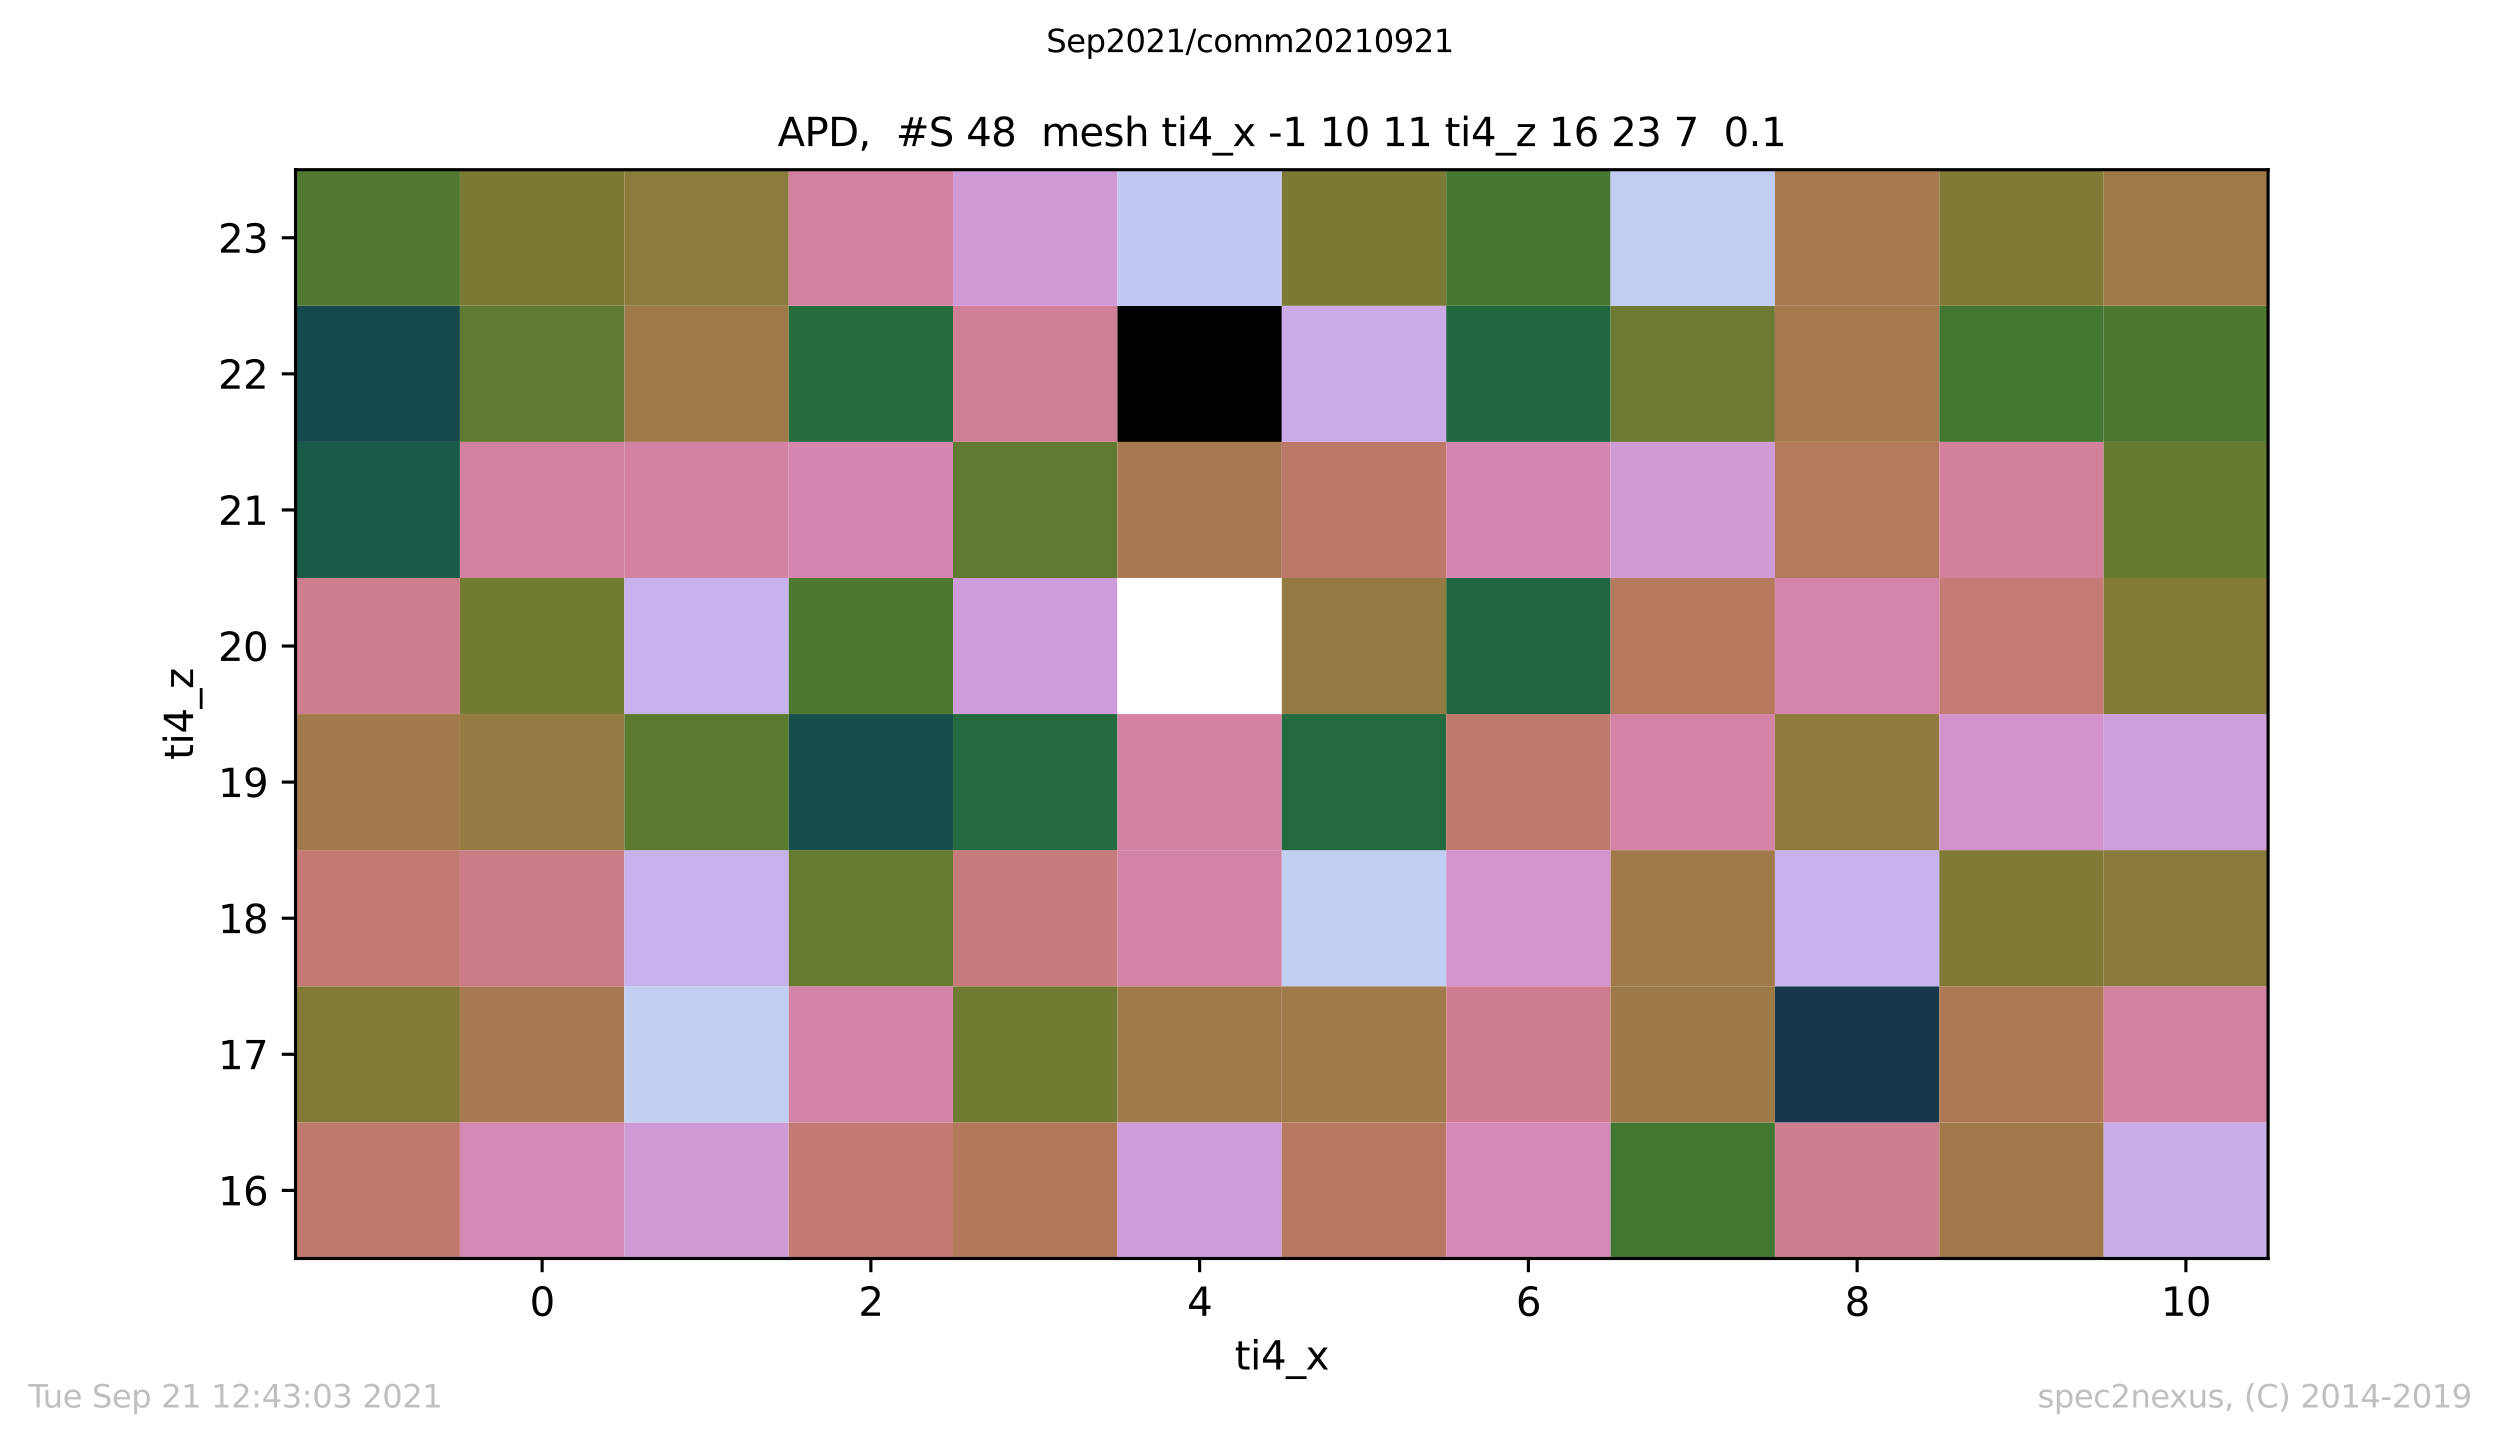 <?xml version="1.0" encoding="utf-8" standalone="no"?>
<!DOCTYPE svg PUBLIC "-//W3C//DTD SVG 1.1//EN"
  "http://www.w3.org/Graphics/SVG/1.1/DTD/svg11.dtd">
<svg height="367.2pt" version="1.1" viewBox="0 0 636.48 367.2" width="636.48pt" xmlns="http://www.w3.org/2000/svg" xmlns:xlink="http://www.w3.org/1999/xlink">
 <defs>
  <style type="text/css">*{stroke-linecap:butt;stroke-linejoin:round;}</style>
 </defs>
 <g id="figure_1">
  <g id="patch_1">
   <path d="M 0 367.2 
L 636.48 367.2 
L 636.48 0 
L 0 0 
z
" style="fill:#ffffff;"/>
  </g>
  <g id="axes_1">
   <g id="patch_2">
    <path d="M 75.24 320.4 
L 577.44 320.4 
L 577.44 43.2 
L 75.24 43.2 
z
" style="fill:#ffffff;"/>
   </g>
   <g id="PolyCollection_1">
    <path clip-path="url(#p4f7d195bcd)" d="M 75.24 320.4 
L 75.24 285.747 
L 117.095 285.747 
L 117.095 320.4 
L 75.24 320.4 
z
" style="fill:#bf796d;"/>
    <path clip-path="url(#p4f7d195bcd)" d="M 117.095 320.4 
L 117.095 285.747 
L 158.949 285.747 
L 158.949 320.4 
L 117.095 320.4 
z
" style="fill:#d589b8;"/>
    <path clip-path="url(#p4f7d195bcd)" d="M 158.949 320.4 
L 158.949 285.747 
L 200.803 285.747 
L 200.803 320.4 
L 158.949 320.4 
z
" style="fill:#d09ad7;"/>
    <path clip-path="url(#p4f7d195bcd)" d="M 200.803 320.4 
L 200.803 285.747 
L 242.631 285.747 
L 242.631 320.4 
L 200.803 320.4 
z
" style="fill:#c37a73;"/>
    <path clip-path="url(#p4f7d195bcd)" d="M 242.631 320.4 
L 242.631 285.747 
L 284.485 285.747 
L 284.485 320.4 
L 242.631 320.4 
z
" style="fill:#b17959;"/>
    <path clip-path="url(#p4f7d195bcd)" d="M 284.485 320.4 
L 284.485 285.747 
L 326.34 285.747 
L 326.34 320.4 
L 284.485 320.4 
z
" style="fill:#cf9ddb;"/>
    <path clip-path="url(#p4f7d195bcd)" d="M 326.34 320.4 
L 326.34 285.747 
L 368.194 285.747 
L 368.194 320.4 
L 326.34 320.4 
z
" style="fill:#b77961;"/>
    <path clip-path="url(#p4f7d195bcd)" d="M 368.194 320.4 
L 368.194 285.747 
L 410.049 285.747 
L 410.049 320.4 
L 368.194 320.4 
z
" style="fill:#d589b8;"/>
    <path clip-path="url(#p4f7d195bcd)" d="M 410.049 320.4 
L 410.049 285.747 
L 451.877 285.747 
L 451.877 320.4 
L 410.049 320.4 
z
" style="fill:#417731;"/>
    <path clip-path="url(#p4f7d195bcd)" d="M 451.877 320.4 
L 451.877 285.747 
L 493.731 285.747 
L 493.731 320.4 
L 451.877 320.4 
z
" style="fill:#cf7e8f;"/>
    <path clip-path="url(#p4f7d195bcd)" d="M 493.731 320.4 
L 493.731 285.747 
L 535.585 285.747 
L 535.585 320.4 
L 493.731 320.4 
z
" style="fill:#a1794a;"/>
    <path clip-path="url(#p4f7d195bcd)" d="M 535.585 320.4 
L 535.585 285.747 
L 577.44 285.747 
L 577.44 320.4 
L 535.585 320.4 
z
" style="fill:#c9ade9;"/>
    <path clip-path="url(#p4f7d195bcd)" d="M 75.24 285.747 
L 75.24 251.095 
L 117.095 251.095 
L 117.095 285.747 
L 75.24 285.747 
z
" style="fill:#847a38;"/>
    <path clip-path="url(#p4f7d195bcd)" d="M 117.095 285.747 
L 117.095 251.095 
L 158.949 251.095 
L 158.949 285.747 
L 117.095 285.747 
z
" style="fill:#a97951;"/>
    <path clip-path="url(#p4f7d195bcd)" d="M 158.949 285.747 
L 158.949 251.095 
L 200.803 251.095 
L 200.803 285.747 
L 158.949 285.747 
z
" style="fill:#c1cff3;"/>
    <path clip-path="url(#p4f7d195bcd)" d="M 200.803 285.747 
L 200.803 251.095 
L 242.631 251.095 
L 242.631 285.747 
L 200.803 285.747 
z
" style="fill:#d383a6;"/>
    <path clip-path="url(#p4f7d195bcd)" d="M 242.631 285.747 
L 242.631 251.095 
L 284.485 251.095 
L 284.485 285.747 
L 242.631 285.747 
z
" style="fill:#6f7b31;"/>
    <path clip-path="url(#p4f7d195bcd)" d="M 284.485 285.747 
L 284.485 251.095 
L 326.34 251.095 
L 326.34 285.747 
L 284.485 285.747 
z
" style="fill:#9f7948;"/>
    <path clip-path="url(#p4f7d195bcd)" d="M 326.34 285.747 
L 326.34 251.095 
L 368.194 251.095 
L 368.194 285.747 
L 326.34 285.747 
z
" style="fill:#9f7948;"/>
    <path clip-path="url(#p4f7d195bcd)" d="M 368.194 285.747 
L 368.194 251.095 
L 410.049 251.095 
L 410.049 285.747 
L 368.194 285.747 
z
" style="fill:#cf7e8f;"/>
    <path clip-path="url(#p4f7d195bcd)" d="M 410.049 285.747 
L 410.049 251.095 
L 451.877 251.095 
L 451.877 285.747 
L 410.049 285.747 
z
" style="fill:#9c7946;"/>
    <path clip-path="url(#p4f7d195bcd)" d="M 451.877 285.747 
L 451.877 251.095 
L 493.731 251.095 
L 493.731 285.747 
L 451.877 285.747 
z
" style="fill:#17374d;"/>
    <path clip-path="url(#p4f7d195bcd)" d="M 493.731 285.747 
L 493.731 251.095 
L 535.585 251.095 
L 535.585 285.747 
L 493.731 285.747 
z
" style="fill:#ac7954;"/>
    <path clip-path="url(#p4f7d195bcd)" d="M 535.585 285.747 
L 535.585 251.095 
L 577.44 251.095 
L 577.44 285.747 
L 535.585 285.747 
z
" style="fill:#d381a0;"/>
    <path clip-path="url(#p4f7d195bcd)" d="M 75.24 251.095 
L 75.24 216.442 
L 117.095 216.442 
L 117.095 251.095 
L 75.24 251.095 
z
" style="fill:#c37a73;"/>
    <path clip-path="url(#p4f7d195bcd)" d="M 117.095 251.095 
L 117.095 216.442 
L 158.949 216.442 
L 158.949 251.095 
L 117.095 251.095 
z
" style="fill:#cc7c86;"/>
    <path clip-path="url(#p4f7d195bcd)" d="M 158.949 251.095 
L 158.949 216.442 
L 200.803 216.442 
L 200.803 251.095 
L 158.949 251.095 
z
" style="fill:#c7b2ed;"/>
    <path clip-path="url(#p4f7d195bcd)" d="M 200.803 251.095 
L 200.803 216.442 
L 242.631 216.442 
L 242.631 251.095 
L 200.803 251.095 
z
" style="fill:#667a30;"/>
    <path clip-path="url(#p4f7d195bcd)" d="M 242.631 251.095 
L 242.631 216.442 
L 284.485 216.442 
L 284.485 251.095 
L 242.631 251.095 
z
" style="fill:#c87b7c;"/>
    <path clip-path="url(#p4f7d195bcd)" d="M 284.485 251.095 
L 284.485 216.442 
L 326.34 216.442 
L 326.34 251.095 
L 284.485 251.095 
z
" style="fill:#d383a6;"/>
    <path clip-path="url(#p4f7d195bcd)" d="M 326.34 251.095 
L 326.34 216.442 
L 368.194 216.442 
L 368.194 251.095 
L 326.34 251.095 
z
" style="fill:#c1cff3;"/>
    <path clip-path="url(#p4f7d195bcd)" d="M 368.194 251.095 
L 368.194 216.442 
L 410.049 216.442 
L 410.049 251.095 
L 368.194 251.095 
z
" style="fill:#d295d0;"/>
    <path clip-path="url(#p4f7d195bcd)" d="M 410.049 251.095 
L 410.049 216.442 
L 451.877 216.442 
L 451.877 251.095 
L 410.049 251.095 
z
" style="fill:#9f7948;"/>
    <path clip-path="url(#p4f7d195bcd)" d="M 451.877 251.095 
L 451.877 216.442 
L 493.731 216.442 
L 493.731 251.095 
L 451.877 251.095 
z
" style="fill:#c7b2ed;"/>
    <path clip-path="url(#p4f7d195bcd)" d="M 493.731 251.095 
L 493.731 216.442 
L 535.585 216.442 
L 535.585 251.095 
L 493.731 251.095 
z
" style="fill:#817a37;"/>
    <path clip-path="url(#p4f7d195bcd)" d="M 535.585 251.095 
L 535.585 216.442 
L 577.44 216.442 
L 577.44 251.095 
L 535.585 251.095 
z
" style="fill:#877a3a;"/>
    <path clip-path="url(#p4f7d195bcd)" d="M 75.24 216.442 
L 75.24 181.789 
L 117.095 181.789 
L 117.095 216.442 
L 75.24 216.442 
z
" style="fill:#a1794a;"/>
    <path clip-path="url(#p4f7d195bcd)" d="M 117.095 216.442 
L 117.095 181.789 
L 158.949 181.789 
L 158.949 216.442 
L 117.095 216.442 
z
" style="fill:#967a42;"/>
    <path clip-path="url(#p4f7d195bcd)" d="M 158.949 216.442 
L 158.949 181.789 
L 200.803 181.789 
L 200.803 216.442 
L 158.949 216.442 
z
" style="fill:#5a7a2f;"/>
    <path clip-path="url(#p4f7d195bcd)" d="M 200.803 216.442 
L 200.803 181.789 
L 242.631 181.789 
L 242.631 216.442 
L 200.803 216.442 
z
" style="fill:#154e4d;"/>
    <path clip-path="url(#p4f7d195bcd)" d="M 242.631 216.442 
L 242.631 181.789 
L 284.485 181.789 
L 284.485 216.442 
L 242.631 216.442 
z
" style="fill:#236a3e;"/>
    <path clip-path="url(#p4f7d195bcd)" d="M 284.485 216.442 
L 284.485 181.789 
L 326.34 181.789 
L 326.34 216.442 
L 284.485 216.442 
z
" style="fill:#d382a3;"/>
    <path clip-path="url(#p4f7d195bcd)" d="M 326.34 216.442 
L 326.34 181.789 
L 368.194 181.789 
L 368.194 216.442 
L 326.34 216.442 
z
" style="fill:#236a3e;"/>
    <path clip-path="url(#p4f7d195bcd)" d="M 368.194 216.442 
L 368.194 181.789 
L 410.049 181.789 
L 410.049 216.442 
L 368.194 216.442 
z
" style="fill:#bf796d;"/>
    <path clip-path="url(#p4f7d195bcd)" d="M 410.049 216.442 
L 410.049 181.789 
L 451.877 181.789 
L 451.877 216.442 
L 410.049 216.442 
z
" style="fill:#d383a6;"/>
    <path clip-path="url(#p4f7d195bcd)" d="M 451.877 216.442 
L 451.877 181.789 
L 493.731 181.789 
L 493.731 216.442 
L 451.877 216.442 
z
" style="fill:#907a3e;"/>
    <path clip-path="url(#p4f7d195bcd)" d="M 493.731 216.442 
L 493.731 181.789 
L 535.585 181.789 
L 535.585 216.442 
L 493.731 216.442 
z
" style="fill:#d392cb;"/>
    <path clip-path="url(#p4f7d195bcd)" d="M 535.585 216.442 
L 535.585 181.789 
L 577.44 181.789 
L 577.44 216.442 
L 535.585 216.442 
z
" style="fill:#cf9fdd;"/>
    <path clip-path="url(#p4f7d195bcd)" d="M 75.24 181.789 
L 75.24 147.158 
L 117.095 147.158 
L 117.095 181.789 
L 75.24 181.789 
z
" style="fill:#cf7e8f;"/>
    <path clip-path="url(#p4f7d195bcd)" d="M 117.095 181.789 
L 117.095 147.158 
L 158.949 147.158 
L 158.949 181.789 
L 117.095 181.789 
z
" style="fill:#727b32;"/>
    <path clip-path="url(#p4f7d195bcd)" d="M 158.949 181.789 
L 158.949 147.158 
L 200.803 147.158 
L 200.803 181.789 
L 158.949 181.789 
z
" style="fill:#c7b2ed;"/>
    <path clip-path="url(#p4f7d195bcd)" d="M 200.803 181.789 
L 200.803 147.158 
L 242.631 147.158 
L 242.631 181.789 
L 200.803 181.789 
z
" style="fill:#4c792f;"/>
    <path clip-path="url(#p4f7d195bcd)" d="M 242.631 181.789 
L 242.631 147.158 
L 284.485 147.158 
L 284.485 181.789 
L 242.631 181.789 
z
" style="fill:#cf9ddb;"/>
    <path clip-path="url(#p4f7d195bcd)" d="M 284.485 181.789 
L 284.485 147.158 
L 326.34 147.158 
L 326.34 181.789 
L 284.485 181.789 
z
" style="fill:#ffffff;"/>
    <path clip-path="url(#p4f7d195bcd)" d="M 326.34 181.789 
L 326.34 147.158 
L 368.194 147.158 
L 368.194 181.789 
L 326.34 181.789 
z
" style="fill:#937a40;"/>
    <path clip-path="url(#p4f7d195bcd)" d="M 368.194 181.789 
L 368.194 147.158 
L 410.049 147.158 
L 410.049 181.789 
L 368.194 181.789 
z
" style="fill:#1e6542;"/>
    <path clip-path="url(#p4f7d195bcd)" d="M 410.049 181.789 
L 410.049 147.158 
L 451.877 147.158 
L 451.877 181.789 
L 410.049 181.789 
z
" style="fill:#b5795e;"/>
    <path clip-path="url(#p4f7d195bcd)" d="M 451.877 181.789 
L 451.877 147.158 
L 493.731 147.158 
L 493.731 181.789 
L 451.877 181.789 
z
" style="fill:#d485ac;"/>
    <path clip-path="url(#p4f7d195bcd)" d="M 493.731 181.789 
L 493.731 147.158 
L 535.585 147.158 
L 535.585 181.789 
L 493.731 181.789 
z
" style="fill:#c57a76;"/>
    <path clip-path="url(#p4f7d195bcd)" d="M 535.585 181.789 
L 535.585 147.158 
L 577.44 147.158 
L 577.44 181.789 
L 535.585 181.789 
z
" style="fill:#847a38;"/>
    <path clip-path="url(#p4f7d195bcd)" d="M 75.24 147.158 
L 75.24 112.505 
L 117.095 112.505 
L 117.095 147.158 
L 75.24 147.158 
z
" style="fill:#185b48;"/>
    <path clip-path="url(#p4f7d195bcd)" d="M 117.095 147.158 
L 117.095 112.505 
L 158.949 112.505 
L 158.949 147.158 
L 117.095 147.158 
z
" style="fill:#d381a0;"/>
    <path clip-path="url(#p4f7d195bcd)" d="M 158.949 147.158 
L 158.949 112.505 
L 200.803 112.505 
L 200.803 147.158 
L 158.949 147.158 
z
" style="fill:#d382a3;"/>
    <path clip-path="url(#p4f7d195bcd)" d="M 200.803 147.158 
L 200.803 112.505 
L 242.631 112.505 
L 242.631 147.158 
L 200.803 147.158 
z
" style="fill:#d486af;"/>
    <path clip-path="url(#p4f7d195bcd)" d="M 242.631 147.158 
L 242.631 112.505 
L 284.485 112.505 
L 284.485 147.158 
L 242.631 147.158 
z
" style="fill:#607a2f;"/>
    <path clip-path="url(#p4f7d195bcd)" d="M 284.485 147.158 
L 284.485 112.505 
L 326.34 112.505 
L 326.34 147.158 
L 284.485 147.158 
z
" style="fill:#a97951;"/>
    <path clip-path="url(#p4f7d195bcd)" d="M 326.34 147.158 
L 326.34 112.505 
L 368.194 112.505 
L 368.194 147.158 
L 326.34 147.158 
z
" style="fill:#bc7967;"/>
    <path clip-path="url(#p4f7d195bcd)" d="M 368.194 147.158 
L 368.194 112.505 
L 410.049 112.505 
L 410.049 147.158 
L 368.194 147.158 
z
" style="fill:#d486af;"/>
    <path clip-path="url(#p4f7d195bcd)" d="M 410.049 147.158 
L 410.049 112.505 
L 451.877 112.505 
L 451.877 147.158 
L 410.049 147.158 
z
" style="fill:#d09ad7;"/>
    <path clip-path="url(#p4f7d195bcd)" d="M 451.877 147.158 
L 451.877 112.505 
L 493.731 112.505 
L 493.731 147.158 
L 451.877 147.158 
z
" style="fill:#b3795b;"/>
    <path clip-path="url(#p4f7d195bcd)" d="M 493.731 147.158 
L 493.731 112.505 
L 535.585 112.505 
L 535.585 147.158 
L 493.731 147.158 
z
" style="fill:#d2809c;"/>
    <path clip-path="url(#p4f7d195bcd)" d="M 535.585 147.158 
L 535.585 112.505 
L 577.44 112.505 
L 577.44 147.158 
L 535.585 147.158 
z
" style="fill:#637a2f;"/>
    <path clip-path="url(#p4f7d195bcd)" d="M 75.24 112.505 
L 75.24 77.853 
L 117.095 77.853 
L 117.095 112.505 
L 75.24 112.505 
z
" style="fill:#15494e;"/>
    <path clip-path="url(#p4f7d195bcd)" d="M 117.095 112.505 
L 117.095 77.853 
L 158.949 77.853 
L 158.949 112.505 
L 117.095 112.505 
z
" style="fill:#607a2f;"/>
    <path clip-path="url(#p4f7d195bcd)" d="M 158.949 112.505 
L 158.949 77.853 
L 200.803 77.853 
L 200.803 112.505 
L 158.949 112.505 
z
" style="fill:#9f7948;"/>
    <path clip-path="url(#p4f7d195bcd)" d="M 200.803 112.505 
L 200.803 77.853 
L 242.631 77.853 
L 242.631 112.505 
L 200.803 112.505 
z
" style="fill:#266c3c;"/>
    <path clip-path="url(#p4f7d195bcd)" d="M 242.631 112.505 
L 242.631 77.853 
L 284.485 77.853 
L 284.485 112.505 
L 242.631 112.505 
z
" style="fill:#d17f96;"/>
    <path clip-path="url(#p4f7d195bcd)" d="M 284.485 112.505 
L 284.485 77.853 
L 326.34 77.853 
L 326.34 112.505 
L 284.485 112.505 
z
"/>
    <path clip-path="url(#p4f7d195bcd)" d="M 326.34 112.505 
L 326.34 77.853 
L 368.194 77.853 
L 368.194 112.505 
L 326.34 112.505 
z
" style="fill:#caabe8;"/>
    <path clip-path="url(#p4f7d195bcd)" d="M 368.194 112.505 
L 368.194 77.853 
L 410.049 77.853 
L 410.049 112.505 
L 368.194 112.505 
z
" style="fill:#206840;"/>
    <path clip-path="url(#p4f7d195bcd)" d="M 410.049 112.505 
L 410.049 77.853 
L 451.877 77.853 
L 451.877 112.505 
L 410.049 112.505 
z
" style="fill:#6c7b31;"/>
    <path clip-path="url(#p4f7d195bcd)" d="M 451.877 112.505 
L 451.877 77.853 
L 493.731 77.853 
L 493.731 112.505 
L 451.877 112.505 
z
" style="fill:#a7794f;"/>
    <path clip-path="url(#p4f7d195bcd)" d="M 493.731 112.505 
L 493.731 77.853 
L 535.585 77.853 
L 535.585 112.505 
L 493.731 112.505 
z
" style="fill:#417731;"/>
    <path clip-path="url(#p4f7d195bcd)" d="M 535.585 112.505 
L 535.585 77.853 
L 577.44 77.853 
L 577.44 112.505 
L 535.585 112.505 
z
" style="fill:#4c792f;"/>
    <path clip-path="url(#p4f7d195bcd)" d="M 75.24 77.853 
L 75.24 43.2 
L 117.095 43.2 
L 117.095 77.853 
L 75.24 77.853 
z
" style="fill:#51792f;"/>
    <path clip-path="url(#p4f7d195bcd)" d="M 117.095 77.853 
L 117.095 43.2 
L 158.949 43.2 
L 158.949 77.853 
L 117.095 77.853 
z
" style="fill:#7b7a35;"/>
    <path clip-path="url(#p4f7d195bcd)" d="M 158.949 77.853 
L 158.949 43.2 
L 200.803 43.2 
L 200.803 77.853 
L 158.949 77.853 
z
" style="fill:#8a7a3b;"/>
    <path clip-path="url(#p4f7d195bcd)" d="M 200.803 77.853 
L 200.803 43.2 
L 242.631 43.2 
L 242.631 77.853 
L 200.803 77.853 
z
" style="fill:#d381a0;"/>
    <path clip-path="url(#p4f7d195bcd)" d="M 242.631 77.853 
L 242.631 43.2 
L 284.485 43.2 
L 284.485 77.853 
L 242.631 77.853 
z
" style="fill:#d09ad7;"/>
    <path clip-path="url(#p4f7d195bcd)" d="M 284.485 77.853 
L 284.485 43.2 
L 326.34 43.2 
L 326.34 77.853 
L 284.485 77.853 
z
" style="fill:#c2c8f3;"/>
    <path clip-path="url(#p4f7d195bcd)" d="M 326.34 77.853 
L 326.34 43.2 
L 368.194 43.2 
L 368.194 77.853 
L 326.34 77.853 
z
" style="fill:#7b7a35;"/>
    <path clip-path="url(#p4f7d195bcd)" d="M 368.194 77.853 
L 368.194 43.2 
L 410.049 43.2 
L 410.049 77.853 
L 368.194 77.853 
z
" style="fill:#467830;"/>
    <path clip-path="url(#p4f7d195bcd)" d="M 410.049 77.853 
L 410.049 43.2 
L 451.877 43.2 
L 451.877 77.853 
L 410.049 77.853 
z
" style="fill:#c1ccf3;"/>
    <path clip-path="url(#p4f7d195bcd)" d="M 451.877 77.853 
L 451.877 43.2 
L 493.731 43.2 
L 493.731 77.853 
L 451.877 77.853 
z
" style="fill:#a7794f;"/>
    <path clip-path="url(#p4f7d195bcd)" d="M 493.731 77.853 
L 493.731 43.2 
L 535.585 43.2 
L 535.585 77.853 
L 493.731 77.853 
z
" style="fill:#817a37;"/>
    <path clip-path="url(#p4f7d195bcd)" d="M 535.585 77.853 
L 535.585 43.2 
L 577.44 43.2 
L 577.44 77.853 
L 535.585 77.853 
z
" style="fill:#9f7948;"/>
   </g>
   <g id="matplotlib.axis_1">
    <g id="xtick_1">
     <g id="line2d_1">
      <defs>
       <path d="M 0 0 
L 0 3.5 
" id="mc82d68b160" style="stroke:#000000;stroke-width:0.8;"/>
      </defs>
      <g>
       <use style="stroke:#000000;stroke-width:0.8;" x="138.02" xlink:href="#mc82d68b160" y="320.4"/>
      </g>
     </g>
     <g id="text_1">
      <!-- 0 -->
      <g transform="translate(134.839 334.998)scale(0.1 -0.1)">
       <defs>
        <path d="M 2034 4250 
Q 1547 4250 1301 3770 
Q 1056 3291 1056 2328 
Q 1056 1369 1301 889 
Q 1547 409 2034 409 
Q 2525 409 2770 889 
Q 3016 1369 3016 2328 
Q 3016 3291 2770 3770 
Q 2525 4250 2034 4250 
z
M 2034 4750 
Q 2819 4750 3233 4129 
Q 3647 3509 3647 2328 
Q 3647 1150 3233 529 
Q 2819 -91 2034 -91 
Q 1250 -91 836 529 
Q 422 1150 422 2328 
Q 422 3509 836 4129 
Q 1250 4750 2034 4750 
z
" id="DejaVuSans-30" transform="scale(0.016)"/>
       </defs>
       <use xlink:href="#DejaVuSans-30"/>
      </g>
     </g>
    </g>
    <g id="xtick_2">
     <g id="line2d_2">
      <g>
       <use style="stroke:#000000;stroke-width:0.8;" x="221.718" xlink:href="#mc82d68b160" y="320.4"/>
      </g>
     </g>
     <g id="text_2">
      <!-- 2 -->
      <g transform="translate(218.537 334.998)scale(0.1 -0.1)">
       <defs>
        <path d="M 1228 531 
L 3431 531 
L 3431 0 
L 469 0 
L 469 531 
Q 828 903 1448 1529 
Q 2069 2156 2228 2338 
Q 2531 2678 2651 2914 
Q 2772 3150 2772 3378 
Q 2772 3750 2511 3984 
Q 2250 4219 1831 4219 
Q 1534 4219 1204 4116 
Q 875 4013 500 3803 
L 500 4441 
Q 881 4594 1212 4672 
Q 1544 4750 1819 4750 
Q 2544 4750 2975 4387 
Q 3406 4025 3406 3419 
Q 3406 3131 3298 2873 
Q 3191 2616 2906 2266 
Q 2828 2175 2409 1742 
Q 1991 1309 1228 531 
z
" id="DejaVuSans-32" transform="scale(0.016)"/>
       </defs>
       <use xlink:href="#DejaVuSans-32"/>
      </g>
     </g>
    </g>
    <g id="xtick_3">
     <g id="line2d_3">
      <g>
       <use style="stroke:#000000;stroke-width:0.8;" x="305.416" xlink:href="#mc82d68b160" y="320.4"/>
      </g>
     </g>
     <g id="text_3">
      <!-- 4 -->
      <g transform="translate(302.235 334.998)scale(0.1 -0.1)">
       <defs>
        <path d="M 2419 4116 
L 825 1625 
L 2419 1625 
L 2419 4116 
z
M 2253 4666 
L 3047 4666 
L 3047 1625 
L 3713 1625 
L 3713 1100 
L 3047 1100 
L 3047 0 
L 2419 0 
L 2419 1100 
L 313 1100 
L 313 1709 
L 2253 4666 
z
" id="DejaVuSans-34" transform="scale(0.016)"/>
       </defs>
       <use xlink:href="#DejaVuSans-34"/>
      </g>
     </g>
    </g>
    <g id="xtick_4">
     <g id="line2d_4">
      <g>
       <use style="stroke:#000000;stroke-width:0.8;" x="389.115" xlink:href="#mc82d68b160" y="320.4"/>
      </g>
     </g>
     <g id="text_4">
      <!-- 6 -->
      <g transform="translate(385.934 334.998)scale(0.1 -0.1)">
       <defs>
        <path d="M 2113 2584 
Q 1688 2584 1439 2293 
Q 1191 2003 1191 1497 
Q 1191 994 1439 701 
Q 1688 409 2113 409 
Q 2538 409 2786 701 
Q 3034 994 3034 1497 
Q 3034 2003 2786 2293 
Q 2538 2584 2113 2584 
z
M 3366 4563 
L 3366 3988 
Q 3128 4100 2886 4159 
Q 2644 4219 2406 4219 
Q 1781 4219 1451 3797 
Q 1122 3375 1075 2522 
Q 1259 2794 1537 2939 
Q 1816 3084 2150 3084 
Q 2853 3084 3261 2657 
Q 3669 2231 3669 1497 
Q 3669 778 3244 343 
Q 2819 -91 2113 -91 
Q 1303 -91 875 529 
Q 447 1150 447 2328 
Q 447 3434 972 4092 
Q 1497 4750 2381 4750 
Q 2619 4750 2861 4703 
Q 3103 4656 3366 4563 
z
" id="DejaVuSans-36" transform="scale(0.016)"/>
       </defs>
       <use xlink:href="#DejaVuSans-36"/>
      </g>
     </g>
    </g>
    <g id="xtick_5">
     <g id="line2d_5">
      <g>
       <use style="stroke:#000000;stroke-width:0.8;" x="472.813" xlink:href="#mc82d68b160" y="320.4"/>
      </g>
     </g>
     <g id="text_5">
      <!-- 8 -->
      <g transform="translate(469.632 334.998)scale(0.1 -0.1)">
       <defs>
        <path d="M 2034 2216 
Q 1584 2216 1326 1975 
Q 1069 1734 1069 1313 
Q 1069 891 1326 650 
Q 1584 409 2034 409 
Q 2484 409 2743 651 
Q 3003 894 3003 1313 
Q 3003 1734 2745 1975 
Q 2488 2216 2034 2216 
z
M 1403 2484 
Q 997 2584 770 2862 
Q 544 3141 544 3541 
Q 544 4100 942 4425 
Q 1341 4750 2034 4750 
Q 2731 4750 3128 4425 
Q 3525 4100 3525 3541 
Q 3525 3141 3298 2862 
Q 3072 2584 2669 2484 
Q 3125 2378 3379 2068 
Q 3634 1759 3634 1313 
Q 3634 634 3220 271 
Q 2806 -91 2034 -91 
Q 1263 -91 848 271 
Q 434 634 434 1313 
Q 434 1759 690 2068 
Q 947 2378 1403 2484 
z
M 1172 3481 
Q 1172 3119 1398 2916 
Q 1625 2713 2034 2713 
Q 2441 2713 2670 2916 
Q 2900 3119 2900 3481 
Q 2900 3844 2670 4047 
Q 2441 4250 2034 4250 
Q 1625 4250 1398 4047 
Q 1172 3844 1172 3481 
z
" id="DejaVuSans-38" transform="scale(0.016)"/>
       </defs>
       <use xlink:href="#DejaVuSans-38"/>
      </g>
     </g>
    </g>
    <g id="xtick_6">
     <g id="line2d_6">
      <g>
       <use style="stroke:#000000;stroke-width:0.8;" x="556.511" xlink:href="#mc82d68b160" y="320.4"/>
      </g>
     </g>
     <g id="text_6">
      <!-- 10 -->
      <g transform="translate(550.149 334.998)scale(0.1 -0.1)">
       <defs>
        <path d="M 794 531 
L 1825 531 
L 1825 4091 
L 703 3866 
L 703 4441 
L 1819 4666 
L 2450 4666 
L 2450 531 
L 3481 531 
L 3481 0 
L 794 0 
L 794 531 
z
" id="DejaVuSans-31" transform="scale(0.016)"/>
       </defs>
       <use xlink:href="#DejaVuSans-31"/>
       <use x="63.623" xlink:href="#DejaVuSans-30"/>
      </g>
     </g>
    </g>
    <g id="text_7">
     <!-- ti4_x -->
     <g transform="translate(314.35 348.677)scale(0.1 -0.1)">
      <defs>
       <path d="M 1172 4494 
L 1172 3500 
L 2356 3500 
L 2356 3053 
L 1172 3053 
L 1172 1153 
Q 1172 725 1289 603 
Q 1406 481 1766 481 
L 2356 481 
L 2356 0 
L 1766 0 
Q 1100 0 847 248 
Q 594 497 594 1153 
L 594 3053 
L 172 3053 
L 172 3500 
L 594 3500 
L 594 4494 
L 1172 4494 
z
" id="DejaVuSans-74" transform="scale(0.016)"/>
       <path d="M 603 3500 
L 1178 3500 
L 1178 0 
L 603 0 
L 603 3500 
z
M 603 4863 
L 1178 4863 
L 1178 4134 
L 603 4134 
L 603 4863 
z
" id="DejaVuSans-69" transform="scale(0.016)"/>
       <path d="M 3263 -1063 
L 3263 -1509 
L -63 -1509 
L -63 -1063 
L 3263 -1063 
z
" id="DejaVuSans-5f" transform="scale(0.016)"/>
       <path d="M 3513 3500 
L 2247 1797 
L 3578 0 
L 2900 0 
L 1881 1375 
L 863 0 
L 184 0 
L 1544 1831 
L 300 3500 
L 978 3500 
L 1906 2253 
L 2834 3500 
L 3513 3500 
z
" id="DejaVuSans-78" transform="scale(0.016)"/>
      </defs>
      <use xlink:href="#DejaVuSans-74"/>
      <use x="39.209" xlink:href="#DejaVuSans-69"/>
      <use x="66.992" xlink:href="#DejaVuSans-34"/>
      <use x="130.615" xlink:href="#DejaVuSans-5f"/>
      <use x="180.615" xlink:href="#DejaVuSans-78"/>
     </g>
    </g>
   </g>
   <g id="matplotlib.axis_2">
    <g id="ytick_1">
     <g id="line2d_7">
      <defs>
       <path d="M 0 0 
L -3.5 0 
" id="m455d3669f7" style="stroke:#000000;stroke-width:0.8;"/>
      </defs>
      <g>
       <use style="stroke:#000000;stroke-width:0.8;" x="75.24" xlink:href="#m455d3669f7" y="303.066"/>
      </g>
     </g>
     <g id="text_8">
      <!-- 16 -->
      <g transform="translate(55.515 306.865)scale(0.1 -0.1)">
       <use xlink:href="#DejaVuSans-31"/>
       <use x="63.623" xlink:href="#DejaVuSans-36"/>
      </g>
     </g>
    </g>
    <g id="ytick_2">
     <g id="line2d_8">
      <g>
       <use style="stroke:#000000;stroke-width:0.8;" x="75.24" xlink:href="#m455d3669f7" y="268.418"/>
      </g>
     </g>
     <g id="text_9">
      <!-- 17 -->
      <g transform="translate(55.515 272.217)scale(0.1 -0.1)">
       <defs>
        <path d="M 525 4666 
L 3525 4666 
L 3525 4397 
L 1831 0 
L 1172 0 
L 2766 4134 
L 525 4134 
L 525 4666 
z
" id="DejaVuSans-37" transform="scale(0.016)"/>
       </defs>
       <use xlink:href="#DejaVuSans-31"/>
       <use x="63.623" xlink:href="#DejaVuSans-37"/>
      </g>
     </g>
    </g>
    <g id="ytick_3">
     <g id="line2d_9">
      <g>
       <use style="stroke:#000000;stroke-width:0.8;" x="75.24" xlink:href="#m455d3669f7" y="233.769"/>
      </g>
     </g>
     <g id="text_10">
      <!-- 18 -->
      <g transform="translate(55.515 237.568)scale(0.1 -0.1)">
       <use xlink:href="#DejaVuSans-31"/>
       <use x="63.623" xlink:href="#DejaVuSans-38"/>
      </g>
     </g>
    </g>
    <g id="ytick_4">
     <g id="line2d_10">
      <g>
       <use style="stroke:#000000;stroke-width:0.8;" x="75.24" xlink:href="#m455d3669f7" y="199.121"/>
      </g>
     </g>
     <g id="text_11">
      <!-- 19 -->
      <g transform="translate(55.515 202.92)scale(0.1 -0.1)">
       <defs>
        <path d="M 703 97 
L 703 672 
Q 941 559 1184 500 
Q 1428 441 1663 441 
Q 2288 441 2617 861 
Q 2947 1281 2994 2138 
Q 2813 1869 2534 1725 
Q 2256 1581 1919 1581 
Q 1219 1581 811 2004 
Q 403 2428 403 3163 
Q 403 3881 828 4315 
Q 1253 4750 1959 4750 
Q 2769 4750 3195 4129 
Q 3622 3509 3622 2328 
Q 3622 1225 3098 567 
Q 2575 -91 1691 -91 
Q 1453 -91 1209 -44 
Q 966 3 703 97 
z
M 1959 2075 
Q 2384 2075 2632 2365 
Q 2881 2656 2881 3163 
Q 2881 3666 2632 3958 
Q 2384 4250 1959 4250 
Q 1534 4250 1286 3958 
Q 1038 3666 1038 3163 
Q 1038 2656 1286 2365 
Q 1534 2075 1959 2075 
z
" id="DejaVuSans-39" transform="scale(0.016)"/>
       </defs>
       <use xlink:href="#DejaVuSans-31"/>
       <use x="63.623" xlink:href="#DejaVuSans-39"/>
      </g>
     </g>
    </g>
    <g id="ytick_5">
     <g id="line2d_11">
      <g>
       <use style="stroke:#000000;stroke-width:0.8;" x="75.24" xlink:href="#m455d3669f7" y="164.472"/>
      </g>
     </g>
     <g id="text_12">
      <!-- 20 -->
      <g transform="translate(55.515 168.272)scale(0.1 -0.1)">
       <use xlink:href="#DejaVuSans-32"/>
       <use x="63.623" xlink:href="#DejaVuSans-30"/>
      </g>
     </g>
    </g>
    <g id="ytick_6">
     <g id="line2d_12">
      <g>
       <use style="stroke:#000000;stroke-width:0.8;" x="75.24" xlink:href="#m455d3669f7" y="129.824"/>
      </g>
     </g>
     <g id="text_13">
      <!-- 21 -->
      <g transform="translate(55.515 133.623)scale(0.1 -0.1)">
       <use xlink:href="#DejaVuSans-32"/>
       <use x="63.623" xlink:href="#DejaVuSans-31"/>
      </g>
     </g>
    </g>
    <g id="ytick_7">
     <g id="line2d_13">
      <g>
       <use style="stroke:#000000;stroke-width:0.8;" x="75.24" xlink:href="#m455d3669f7" y="95.176"/>
      </g>
     </g>
     <g id="text_14">
      <!-- 22 -->
      <g transform="translate(55.515 98.975)scale(0.1 -0.1)">
       <use xlink:href="#DejaVuSans-32"/>
       <use x="63.623" xlink:href="#DejaVuSans-32"/>
      </g>
     </g>
    </g>
    <g id="ytick_8">
     <g id="line2d_14">
      <g>
       <use style="stroke:#000000;stroke-width:0.8;" x="75.24" xlink:href="#m455d3669f7" y="60.527"/>
      </g>
     </g>
     <g id="text_15">
      <!-- 23 -->
      <g transform="translate(55.515 64.326)scale(0.1 -0.1)">
       <defs>
        <path d="M 2597 2516 
Q 3050 2419 3304 2112 
Q 3559 1806 3559 1356 
Q 3559 666 3084 287 
Q 2609 -91 1734 -91 
Q 1441 -91 1130 -33 
Q 819 25 488 141 
L 488 750 
Q 750 597 1062 519 
Q 1375 441 1716 441 
Q 2309 441 2620 675 
Q 2931 909 2931 1356 
Q 2931 1769 2642 2001 
Q 2353 2234 1838 2234 
L 1294 2234 
L 1294 2753 
L 1863 2753 
Q 2328 2753 2575 2939 
Q 2822 3125 2822 3475 
Q 2822 3834 2567 4026 
Q 2313 4219 1838 4219 
Q 1578 4219 1281 4162 
Q 984 4106 628 3988 
L 628 4550 
Q 988 4650 1302 4700 
Q 1616 4750 1894 4750 
Q 2613 4750 3031 4423 
Q 3450 4097 3450 3541 
Q 3450 3153 3228 2886 
Q 3006 2619 2597 2516 
z
" id="DejaVuSans-33" transform="scale(0.016)"/>
       </defs>
       <use xlink:href="#DejaVuSans-32"/>
       <use x="63.623" xlink:href="#DejaVuSans-33"/>
      </g>
     </g>
    </g>
    <g id="text_16">
     <!-- ti4_z -->
     <g transform="translate(49.157 193.455)rotate(-90)scale(0.1 -0.1)">
      <defs>
       <path d="M 353 3500 
L 3084 3500 
L 3084 2975 
L 922 459 
L 3084 459 
L 3084 0 
L 275 0 
L 275 525 
L 2438 3041 
L 353 3041 
L 353 3500 
z
" id="DejaVuSans-7a" transform="scale(0.016)"/>
      </defs>
      <use xlink:href="#DejaVuSans-74"/>
      <use x="39.209" xlink:href="#DejaVuSans-69"/>
      <use x="66.992" xlink:href="#DejaVuSans-34"/>
      <use x="130.615" xlink:href="#DejaVuSans-5f"/>
      <use x="180.615" xlink:href="#DejaVuSans-7a"/>
     </g>
    </g>
   </g>
   <g id="patch_3">
    <path d="M 75.24 320.4 
L 75.24 43.2 
" style="fill:none;stroke:#000000;stroke-linecap:square;stroke-linejoin:miter;stroke-width:0.8;"/>
   </g>
   <g id="patch_4">
    <path d="M 577.44 320.4 
L 577.44 43.2 
" style="fill:none;stroke:#000000;stroke-linecap:square;stroke-linejoin:miter;stroke-width:0.8;"/>
   </g>
   <g id="patch_5">
    <path d="M 75.24 320.4 
L 577.44 320.4 
" style="fill:none;stroke:#000000;stroke-linecap:square;stroke-linejoin:miter;stroke-width:0.8;"/>
   </g>
   <g id="patch_6">
    <path d="M 75.24 43.2 
L 577.44 43.2 
" style="fill:none;stroke:#000000;stroke-linecap:square;stroke-linejoin:miter;stroke-width:0.8;"/>
   </g>
   <g id="text_17">
    <!-- APD,  #S 48  mesh ti4_x -1 10 11 ti4_z 16 23 7  0.1 -->
    <g transform="translate(197.97 37.2)scale(0.1 -0.1)">
     <defs>
      <path d="M 2188 4044 
L 1331 1722 
L 3047 1722 
L 2188 4044 
z
M 1831 4666 
L 2547 4666 
L 4325 0 
L 3669 0 
L 3244 1197 
L 1141 1197 
L 716 0 
L 50 0 
L 1831 4666 
z
" id="DejaVuSans-41" transform="scale(0.016)"/>
      <path d="M 1259 4147 
L 1259 2394 
L 2053 2394 
Q 2494 2394 2734 2622 
Q 2975 2850 2975 3272 
Q 2975 3691 2734 3919 
Q 2494 4147 2053 4147 
L 1259 4147 
z
M 628 4666 
L 2053 4666 
Q 2838 4666 3239 4311 
Q 3641 3956 3641 3272 
Q 3641 2581 3239 2228 
Q 2838 1875 2053 1875 
L 1259 1875 
L 1259 0 
L 628 0 
L 628 4666 
z
" id="DejaVuSans-50" transform="scale(0.016)"/>
      <path d="M 1259 4147 
L 1259 519 
L 2022 519 
Q 2988 519 3436 956 
Q 3884 1394 3884 2338 
Q 3884 3275 3436 3711 
Q 2988 4147 2022 4147 
L 1259 4147 
z
M 628 4666 
L 1925 4666 
Q 3281 4666 3915 4102 
Q 4550 3538 4550 2338 
Q 4550 1131 3912 565 
Q 3275 0 1925 0 
L 628 0 
L 628 4666 
z
" id="DejaVuSans-44" transform="scale(0.016)"/>
      <path d="M 750 794 
L 1409 794 
L 1409 256 
L 897 -744 
L 494 -744 
L 750 256 
L 750 794 
z
" id="DejaVuSans-2c" transform="scale(0.016)"/>
      <path id="DejaVuSans-20" transform="scale(0.016)"/>
      <path d="M 3272 2816 
L 2363 2816 
L 2100 1772 
L 3016 1772 
L 3272 2816 
z
M 2803 4594 
L 2478 3297 
L 3391 3297 
L 3719 4594 
L 4219 4594 
L 3897 3297 
L 4872 3297 
L 4872 2816 
L 3775 2816 
L 3519 1772 
L 4513 1772 
L 4513 1294 
L 3397 1294 
L 3072 0 
L 2572 0 
L 2894 1294 
L 1978 1294 
L 1656 0 
L 1153 0 
L 1478 1294 
L 494 1294 
L 494 1772 
L 1594 1772 
L 1856 2816 
L 850 2816 
L 850 3297 
L 1978 3297 
L 2297 4594 
L 2803 4594 
z
" id="DejaVuSans-23" transform="scale(0.016)"/>
      <path d="M 3425 4513 
L 3425 3897 
Q 3066 4069 2747 4153 
Q 2428 4238 2131 4238 
Q 1616 4238 1336 4038 
Q 1056 3838 1056 3469 
Q 1056 3159 1242 3001 
Q 1428 2844 1947 2747 
L 2328 2669 
Q 3034 2534 3370 2195 
Q 3706 1856 3706 1288 
Q 3706 609 3251 259 
Q 2797 -91 1919 -91 
Q 1588 -91 1214 -16 
Q 841 59 441 206 
L 441 856 
Q 825 641 1194 531 
Q 1563 422 1919 422 
Q 2459 422 2753 634 
Q 3047 847 3047 1241 
Q 3047 1584 2836 1778 
Q 2625 1972 2144 2069 
L 1759 2144 
Q 1053 2284 737 2584 
Q 422 2884 422 3419 
Q 422 4038 858 4394 
Q 1294 4750 2059 4750 
Q 2388 4750 2728 4690 
Q 3069 4631 3425 4513 
z
" id="DejaVuSans-53" transform="scale(0.016)"/>
      <path d="M 3328 2828 
Q 3544 3216 3844 3400 
Q 4144 3584 4550 3584 
Q 5097 3584 5394 3201 
Q 5691 2819 5691 2113 
L 5691 0 
L 5113 0 
L 5113 2094 
Q 5113 2597 4934 2840 
Q 4756 3084 4391 3084 
Q 3944 3084 3684 2787 
Q 3425 2491 3425 1978 
L 3425 0 
L 2847 0 
L 2847 2094 
Q 2847 2600 2669 2842 
Q 2491 3084 2119 3084 
Q 1678 3084 1418 2786 
Q 1159 2488 1159 1978 
L 1159 0 
L 581 0 
L 581 3500 
L 1159 3500 
L 1159 2956 
Q 1356 3278 1631 3431 
Q 1906 3584 2284 3584 
Q 2666 3584 2933 3390 
Q 3200 3197 3328 2828 
z
" id="DejaVuSans-6d" transform="scale(0.016)"/>
      <path d="M 3597 1894 
L 3597 1613 
L 953 1613 
Q 991 1019 1311 708 
Q 1631 397 2203 397 
Q 2534 397 2845 478 
Q 3156 559 3463 722 
L 3463 178 
Q 3153 47 2828 -22 
Q 2503 -91 2169 -91 
Q 1331 -91 842 396 
Q 353 884 353 1716 
Q 353 2575 817 3079 
Q 1281 3584 2069 3584 
Q 2775 3584 3186 3129 
Q 3597 2675 3597 1894 
z
M 3022 2063 
Q 3016 2534 2758 2815 
Q 2500 3097 2075 3097 
Q 1594 3097 1305 2825 
Q 1016 2553 972 2059 
L 3022 2063 
z
" id="DejaVuSans-65" transform="scale(0.016)"/>
      <path d="M 2834 3397 
L 2834 2853 
Q 2591 2978 2328 3040 
Q 2066 3103 1784 3103 
Q 1356 3103 1142 2972 
Q 928 2841 928 2578 
Q 928 2378 1081 2264 
Q 1234 2150 1697 2047 
L 1894 2003 
Q 2506 1872 2764 1633 
Q 3022 1394 3022 966 
Q 3022 478 2636 193 
Q 2250 -91 1575 -91 
Q 1294 -91 989 -36 
Q 684 19 347 128 
L 347 722 
Q 666 556 975 473 
Q 1284 391 1588 391 
Q 1994 391 2212 530 
Q 2431 669 2431 922 
Q 2431 1156 2273 1281 
Q 2116 1406 1581 1522 
L 1381 1569 
Q 847 1681 609 1914 
Q 372 2147 372 2553 
Q 372 3047 722 3315 
Q 1072 3584 1716 3584 
Q 2034 3584 2315 3537 
Q 2597 3491 2834 3397 
z
" id="DejaVuSans-73" transform="scale(0.016)"/>
      <path d="M 3513 2113 
L 3513 0 
L 2938 0 
L 2938 2094 
Q 2938 2591 2744 2837 
Q 2550 3084 2163 3084 
Q 1697 3084 1428 2787 
Q 1159 2491 1159 1978 
L 1159 0 
L 581 0 
L 581 4863 
L 1159 4863 
L 1159 2956 
Q 1366 3272 1645 3428 
Q 1925 3584 2291 3584 
Q 2894 3584 3203 3211 
Q 3513 2838 3513 2113 
z
" id="DejaVuSans-68" transform="scale(0.016)"/>
      <path d="M 313 2009 
L 1997 2009 
L 1997 1497 
L 313 1497 
L 313 2009 
z
" id="DejaVuSans-2d" transform="scale(0.016)"/>
      <path d="M 684 794 
L 1344 794 
L 1344 0 
L 684 0 
L 684 794 
z
" id="DejaVuSans-2e" transform="scale(0.016)"/>
     </defs>
     <use xlink:href="#DejaVuSans-41"/>
     <use x="68.408" xlink:href="#DejaVuSans-50"/>
     <use x="128.711" xlink:href="#DejaVuSans-44"/>
     <use x="205.713" xlink:href="#DejaVuSans-2c"/>
     <use x="237.5" xlink:href="#DejaVuSans-20"/>
     <use x="269.287" xlink:href="#DejaVuSans-20"/>
     <use x="301.074" xlink:href="#DejaVuSans-23"/>
     <use x="384.863" xlink:href="#DejaVuSans-53"/>
     <use x="448.34" xlink:href="#DejaVuSans-20"/>
     <use x="480.127" xlink:href="#DejaVuSans-34"/>
     <use x="543.75" xlink:href="#DejaVuSans-38"/>
     <use x="607.373" xlink:href="#DejaVuSans-20"/>
     <use x="639.16" xlink:href="#DejaVuSans-20"/>
     <use x="670.947" xlink:href="#DejaVuSans-6d"/>
     <use x="768.359" xlink:href="#DejaVuSans-65"/>
     <use x="829.883" xlink:href="#DejaVuSans-73"/>
     <use x="881.982" xlink:href="#DejaVuSans-68"/>
     <use x="945.361" xlink:href="#DejaVuSans-20"/>
     <use x="977.148" xlink:href="#DejaVuSans-74"/>
     <use x="1016.357" xlink:href="#DejaVuSans-69"/>
     <use x="1044.141" xlink:href="#DejaVuSans-34"/>
     <use x="1107.764" xlink:href="#DejaVuSans-5f"/>
     <use x="1157.764" xlink:href="#DejaVuSans-78"/>
     <use x="1216.943" xlink:href="#DejaVuSans-20"/>
     <use x="1248.73" xlink:href="#DejaVuSans-2d"/>
     <use x="1284.814" xlink:href="#DejaVuSans-31"/>
     <use x="1348.438" xlink:href="#DejaVuSans-20"/>
     <use x="1380.225" xlink:href="#DejaVuSans-31"/>
     <use x="1443.848" xlink:href="#DejaVuSans-30"/>
     <use x="1507.471" xlink:href="#DejaVuSans-20"/>
     <use x="1539.258" xlink:href="#DejaVuSans-31"/>
     <use x="1602.881" xlink:href="#DejaVuSans-31"/>
     <use x="1666.504" xlink:href="#DejaVuSans-20"/>
     <use x="1698.291" xlink:href="#DejaVuSans-74"/>
     <use x="1737.5" xlink:href="#DejaVuSans-69"/>
     <use x="1765.283" xlink:href="#DejaVuSans-34"/>
     <use x="1828.906" xlink:href="#DejaVuSans-5f"/>
     <use x="1878.906" xlink:href="#DejaVuSans-7a"/>
     <use x="1931.396" xlink:href="#DejaVuSans-20"/>
     <use x="1963.184" xlink:href="#DejaVuSans-31"/>
     <use x="2026.807" xlink:href="#DejaVuSans-36"/>
     <use x="2090.43" xlink:href="#DejaVuSans-20"/>
     <use x="2122.217" xlink:href="#DejaVuSans-32"/>
     <use x="2185.84" xlink:href="#DejaVuSans-33"/>
     <use x="2249.463" xlink:href="#DejaVuSans-20"/>
     <use x="2281.25" xlink:href="#DejaVuSans-37"/>
     <use x="2344.873" xlink:href="#DejaVuSans-20"/>
     <use x="2376.66" xlink:href="#DejaVuSans-20"/>
     <use x="2408.447" xlink:href="#DejaVuSans-30"/>
     <use x="2472.07" xlink:href="#DejaVuSans-2e"/>
     <use x="2503.857" xlink:href="#DejaVuSans-31"/>
    </g>
   </g>
  </g>
  <g id="text_18">
   <!-- Sep2021/comm20210921 -->
   <g transform="translate(266.373 13.279)scale(0.08 -0.08)">
    <defs>
     <path d="M 1159 525 
L 1159 -1331 
L 581 -1331 
L 581 3500 
L 1159 3500 
L 1159 2969 
Q 1341 3281 1617 3432 
Q 1894 3584 2278 3584 
Q 2916 3584 3314 3078 
Q 3713 2572 3713 1747 
Q 3713 922 3314 415 
Q 2916 -91 2278 -91 
Q 1894 -91 1617 61 
Q 1341 213 1159 525 
z
M 3116 1747 
Q 3116 2381 2855 2742 
Q 2594 3103 2138 3103 
Q 1681 3103 1420 2742 
Q 1159 2381 1159 1747 
Q 1159 1113 1420 752 
Q 1681 391 2138 391 
Q 2594 391 2855 752 
Q 3116 1113 3116 1747 
z
" id="DejaVuSans-70" transform="scale(0.016)"/>
     <path d="M 1625 4666 
L 2156 4666 
L 531 -594 
L 0 -594 
L 1625 4666 
z
" id="DejaVuSans-2f" transform="scale(0.016)"/>
     <path d="M 3122 3366 
L 3122 2828 
Q 2878 2963 2633 3030 
Q 2388 3097 2138 3097 
Q 1578 3097 1268 2742 
Q 959 2388 959 1747 
Q 959 1106 1268 751 
Q 1578 397 2138 397 
Q 2388 397 2633 464 
Q 2878 531 3122 666 
L 3122 134 
Q 2881 22 2623 -34 
Q 2366 -91 2075 -91 
Q 1284 -91 818 406 
Q 353 903 353 1747 
Q 353 2603 823 3093 
Q 1294 3584 2113 3584 
Q 2378 3584 2631 3529 
Q 2884 3475 3122 3366 
z
" id="DejaVuSans-63" transform="scale(0.016)"/>
     <path d="M 1959 3097 
Q 1497 3097 1228 2736 
Q 959 2375 959 1747 
Q 959 1119 1226 758 
Q 1494 397 1959 397 
Q 2419 397 2687 759 
Q 2956 1122 2956 1747 
Q 2956 2369 2687 2733 
Q 2419 3097 1959 3097 
z
M 1959 3584 
Q 2709 3584 3137 3096 
Q 3566 2609 3566 1747 
Q 3566 888 3137 398 
Q 2709 -91 1959 -91 
Q 1206 -91 779 398 
Q 353 888 353 1747 
Q 353 2609 779 3096 
Q 1206 3584 1959 3584 
z
" id="DejaVuSans-6f" transform="scale(0.016)"/>
    </defs>
    <use xlink:href="#DejaVuSans-53"/>
    <use x="63.477" xlink:href="#DejaVuSans-65"/>
    <use x="125" xlink:href="#DejaVuSans-70"/>
    <use x="188.477" xlink:href="#DejaVuSans-32"/>
    <use x="252.1" xlink:href="#DejaVuSans-30"/>
    <use x="315.723" xlink:href="#DejaVuSans-32"/>
    <use x="379.346" xlink:href="#DejaVuSans-31"/>
    <use x="442.969" xlink:href="#DejaVuSans-2f"/>
    <use x="476.66" xlink:href="#DejaVuSans-63"/>
    <use x="531.641" xlink:href="#DejaVuSans-6f"/>
    <use x="592.822" xlink:href="#DejaVuSans-6d"/>
    <use x="690.234" xlink:href="#DejaVuSans-6d"/>
    <use x="787.646" xlink:href="#DejaVuSans-32"/>
    <use x="851.27" xlink:href="#DejaVuSans-30"/>
    <use x="914.893" xlink:href="#DejaVuSans-32"/>
    <use x="978.516" xlink:href="#DejaVuSans-31"/>
    <use x="1042.139" xlink:href="#DejaVuSans-30"/>
    <use x="1105.762" xlink:href="#DejaVuSans-39"/>
    <use x="1169.385" xlink:href="#DejaVuSans-32"/>
    <use x="1233.008" xlink:href="#DejaVuSans-31"/>
   </g>
  </g>
  <g id="text_19">
   <!-- Tue Sep 21 12:43:03 2021 -->
   <g style="fill:#808080;opacity:0.5;" transform="translate(7.2 358.336)scale(0.08 -0.08)">
    <defs>
     <path d="M -19 4666 
L 3928 4666 
L 3928 4134 
L 2272 4134 
L 2272 0 
L 1638 0 
L 1638 4134 
L -19 4134 
L -19 4666 
z
" id="DejaVuSans-54" transform="scale(0.016)"/>
     <path d="M 544 1381 
L 544 3500 
L 1119 3500 
L 1119 1403 
Q 1119 906 1312 657 
Q 1506 409 1894 409 
Q 2359 409 2629 706 
Q 2900 1003 2900 1516 
L 2900 3500 
L 3475 3500 
L 3475 0 
L 2900 0 
L 2900 538 
Q 2691 219 2414 64 
Q 2138 -91 1772 -91 
Q 1169 -91 856 284 
Q 544 659 544 1381 
z
M 1991 3584 
L 1991 3584 
z
" id="DejaVuSans-75" transform="scale(0.016)"/>
     <path d="M 750 794 
L 1409 794 
L 1409 0 
L 750 0 
L 750 794 
z
M 750 3309 
L 1409 3309 
L 1409 2516 
L 750 2516 
L 750 3309 
z
" id="DejaVuSans-3a" transform="scale(0.016)"/>
    </defs>
    <use xlink:href="#DejaVuSans-54"/>
    <use x="45.959" xlink:href="#DejaVuSans-75"/>
    <use x="109.338" xlink:href="#DejaVuSans-65"/>
    <use x="170.861" xlink:href="#DejaVuSans-20"/>
    <use x="202.648" xlink:href="#DejaVuSans-53"/>
    <use x="266.125" xlink:href="#DejaVuSans-65"/>
    <use x="327.648" xlink:href="#DejaVuSans-70"/>
    <use x="391.125" xlink:href="#DejaVuSans-20"/>
    <use x="422.912" xlink:href="#DejaVuSans-32"/>
    <use x="486.535" xlink:href="#DejaVuSans-31"/>
    <use x="550.158" xlink:href="#DejaVuSans-20"/>
    <use x="581.945" xlink:href="#DejaVuSans-31"/>
    <use x="645.568" xlink:href="#DejaVuSans-32"/>
    <use x="709.191" xlink:href="#DejaVuSans-3a"/>
    <use x="742.883" xlink:href="#DejaVuSans-34"/>
    <use x="806.506" xlink:href="#DejaVuSans-33"/>
    <use x="870.129" xlink:href="#DejaVuSans-3a"/>
    <use x="903.82" xlink:href="#DejaVuSans-30"/>
    <use x="967.443" xlink:href="#DejaVuSans-33"/>
    <use x="1031.066" xlink:href="#DejaVuSans-20"/>
    <use x="1062.854" xlink:href="#DejaVuSans-32"/>
    <use x="1126.477" xlink:href="#DejaVuSans-30"/>
    <use x="1190.1" xlink:href="#DejaVuSans-32"/>
    <use x="1253.723" xlink:href="#DejaVuSans-31"/>
   </g>
  </g>
  <g id="text_20">
   <!-- spec2nexus, (C) 2014-2019 -->
   <g style="fill:#808080;opacity:0.5;" transform="translate(518.735 358.336)scale(0.08 -0.08)">
    <defs>
     <path d="M 3513 2113 
L 3513 0 
L 2938 0 
L 2938 2094 
Q 2938 2591 2744 2837 
Q 2550 3084 2163 3084 
Q 1697 3084 1428 2787 
Q 1159 2491 1159 1978 
L 1159 0 
L 581 0 
L 581 3500 
L 1159 3500 
L 1159 2956 
Q 1366 3272 1645 3428 
Q 1925 3584 2291 3584 
Q 2894 3584 3203 3211 
Q 3513 2838 3513 2113 
z
" id="DejaVuSans-6e" transform="scale(0.016)"/>
     <path d="M 1984 4856 
Q 1566 4138 1362 3434 
Q 1159 2731 1159 2009 
Q 1159 1288 1364 580 
Q 1569 -128 1984 -844 
L 1484 -844 
Q 1016 -109 783 600 
Q 550 1309 550 2009 
Q 550 2706 781 3412 
Q 1013 4119 1484 4856 
L 1984 4856 
z
" id="DejaVuSans-28" transform="scale(0.016)"/>
     <path d="M 4122 4306 
L 4122 3641 
Q 3803 3938 3442 4084 
Q 3081 4231 2675 4231 
Q 1875 4231 1450 3742 
Q 1025 3253 1025 2328 
Q 1025 1406 1450 917 
Q 1875 428 2675 428 
Q 3081 428 3442 575 
Q 3803 722 4122 1019 
L 4122 359 
Q 3791 134 3420 21 
Q 3050 -91 2638 -91 
Q 1578 -91 968 557 
Q 359 1206 359 2328 
Q 359 3453 968 4101 
Q 1578 4750 2638 4750 
Q 3056 4750 3426 4639 
Q 3797 4528 4122 4306 
z
" id="DejaVuSans-43" transform="scale(0.016)"/>
     <path d="M 513 4856 
L 1013 4856 
Q 1481 4119 1714 3412 
Q 1947 2706 1947 2009 
Q 1947 1309 1714 600 
Q 1481 -109 1013 -844 
L 513 -844 
Q 928 -128 1133 580 
Q 1338 1288 1338 2009 
Q 1338 2731 1133 3434 
Q 928 4138 513 4856 
z
" id="DejaVuSans-29" transform="scale(0.016)"/>
    </defs>
    <use xlink:href="#DejaVuSans-73"/>
    <use x="52.1" xlink:href="#DejaVuSans-70"/>
    <use x="115.576" xlink:href="#DejaVuSans-65"/>
    <use x="177.1" xlink:href="#DejaVuSans-63"/>
    <use x="232.08" xlink:href="#DejaVuSans-32"/>
    <use x="295.703" xlink:href="#DejaVuSans-6e"/>
    <use x="359.082" xlink:href="#DejaVuSans-65"/>
    <use x="418.855" xlink:href="#DejaVuSans-78"/>
    <use x="478.035" xlink:href="#DejaVuSans-75"/>
    <use x="541.414" xlink:href="#DejaVuSans-73"/>
    <use x="593.514" xlink:href="#DejaVuSans-2c"/>
    <use x="625.301" xlink:href="#DejaVuSans-20"/>
    <use x="657.088" xlink:href="#DejaVuSans-28"/>
    <use x="696.102" xlink:href="#DejaVuSans-43"/>
    <use x="765.926" xlink:href="#DejaVuSans-29"/>
    <use x="804.939" xlink:href="#DejaVuSans-20"/>
    <use x="836.727" xlink:href="#DejaVuSans-32"/>
    <use x="900.35" xlink:href="#DejaVuSans-30"/>
    <use x="963.973" xlink:href="#DejaVuSans-31"/>
    <use x="1027.596" xlink:href="#DejaVuSans-34"/>
    <use x="1091.219" xlink:href="#DejaVuSans-2d"/>
    <use x="1127.303" xlink:href="#DejaVuSans-32"/>
    <use x="1190.926" xlink:href="#DejaVuSans-30"/>
    <use x="1254.549" xlink:href="#DejaVuSans-31"/>
    <use x="1318.172" xlink:href="#DejaVuSans-39"/>
   </g>
  </g>
 </g>
 <defs>
  <clipPath id="p4f7d195bcd">
   <rect height="277.2" width="502.2" x="75.24" y="43.2"/>
  </clipPath>
 </defs>
</svg>
